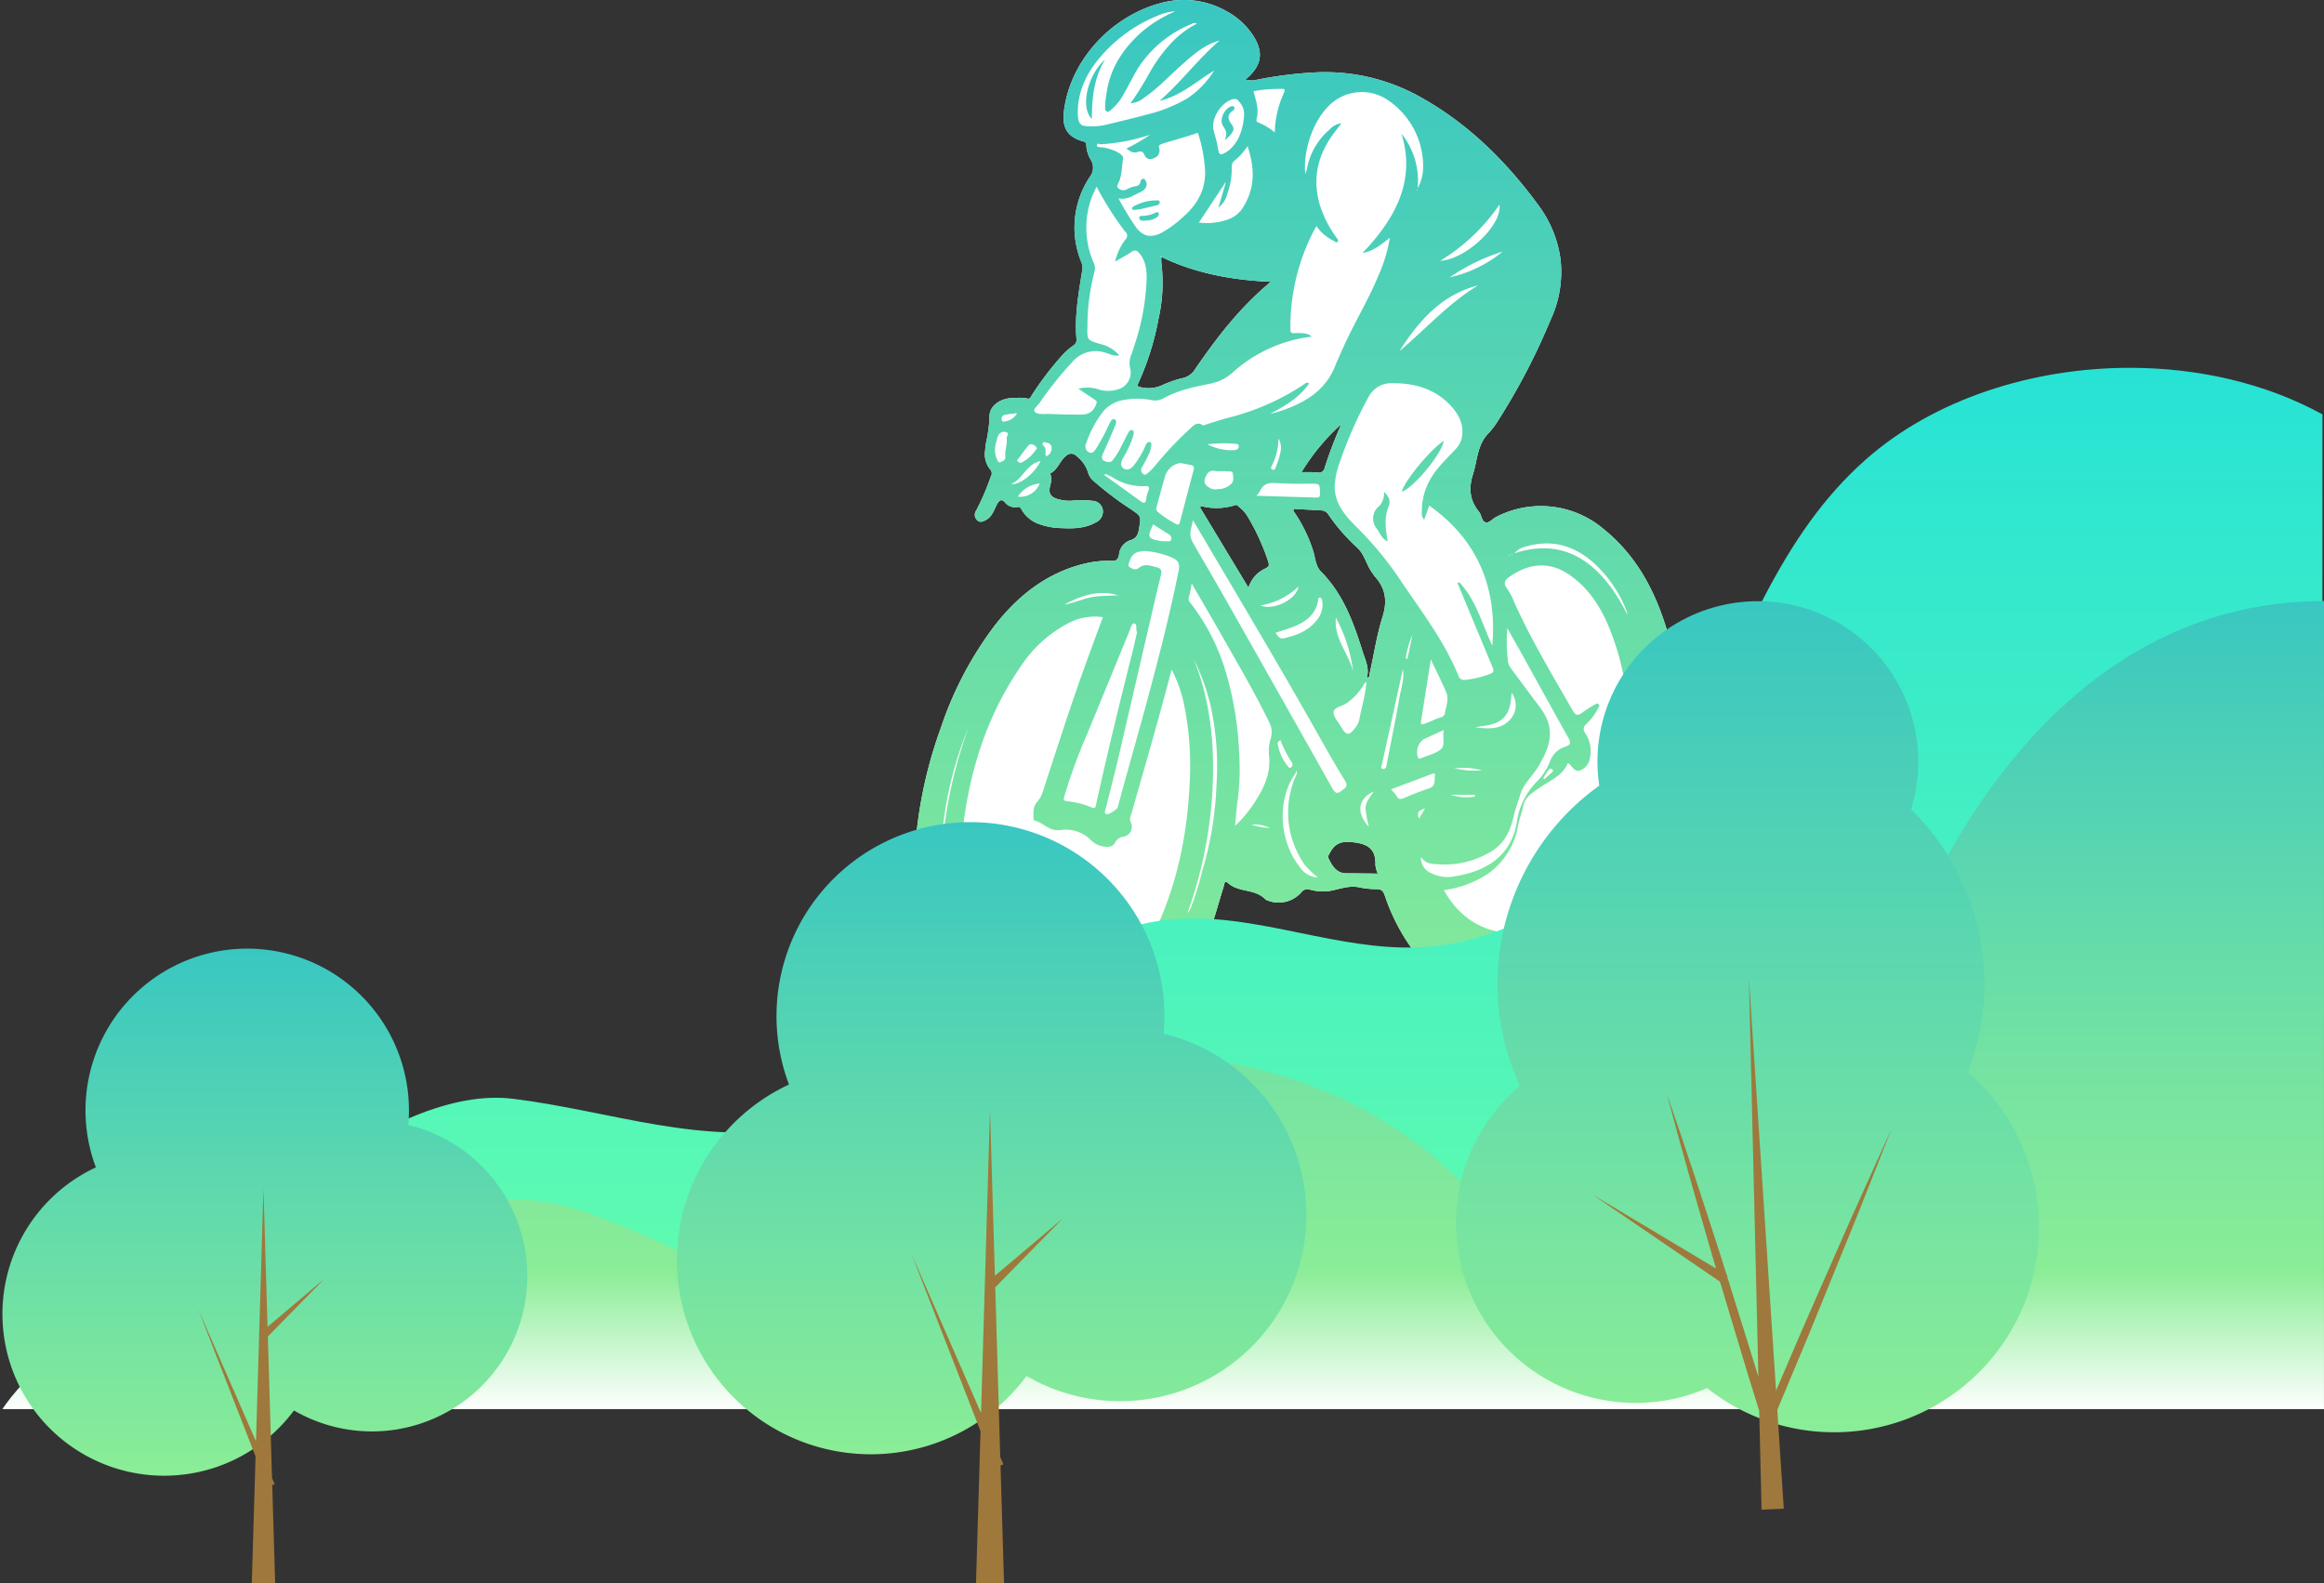 <svg xmlns="http://www.w3.org/2000/svg" xmlns:xlink="http://www.w3.org/1999/xlink" width="477.324" height="325.199" viewBox="0 0 477.324 325.199">
  <rect x="0" y="0" width="477.324" height="325.199" fill="#333333" stroke="none"/>
  <defs>
    <linearGradient id="linear-gradient" x1="0.5" x2="0.5" y2="1" gradientUnits="objectBoundingBox">
      <stop offset="0" stop-color="#39c7c1"/>
      <stop offset="0.73" stop-color="#75e3a2"/>
      <stop offset="1" stop-color="#8aed97"/>
    </linearGradient>
    <linearGradient id="linear-gradient-2" x1="0.5" x2="0.5" y2="1" gradientUnits="objectBoundingBox">
      <stop offset="0" stop-color="#27e3d5"/>
      <stop offset="1" stop-color="#62fcaf"/>
    </linearGradient>
    <linearGradient id="linear-gradient-3" x1="0.5" x2="0.5" y2="1" gradientUnits="objectBoundingBox">
      <stop offset="0" stop-color="#39c7c1"/>
      <stop offset="0.581" stop-color="#75e3a2"/>
      <stop offset="0.828" stop-color="#8aed97"/>
      <stop offset="1" stop-color="#fff"/>
    </linearGradient>
    <linearGradient id="linear-gradient-4" x1="0.5" x2="0.5" y2="1" gradientUnits="objectBoundingBox">
      <stop offset="0" stop-color="#39c7c1"/>
      <stop offset="0.73" stop-color="#75e3a2"/>
      <stop offset="0.99" stop-color="#8aed97"/>
    </linearGradient>
  </defs>
  <g id="main_right" transform="translate(-3455.397 787.494)">
    <g id="illust_bike" transform="translate(3643.128 -787.494)">
      <path id="パス_5916" data-name="パス 5916" d="M157.354,144.92a70.9,70.9,0,0,0-2.635-15.206c-2.455-8.276-6.315-15.574-13.085-21.044A19.959,19.959,0,0,0,119.54,106.2c-.74.376-1.442,1.305-2.17,1.086-.8-.242-.779-1.49-1.325-2.159-1.908-2.333-2.17-4.8-1.238-7.72.923-2.889.85-6.076,3.218-8.457a16.5,16.5,0,0,0,1.925-2.547,133.482,133.482,0,0,0,10.763-20.653,23.237,23.237,0,0,0,2.078-12.44A23.916,23.916,0,0,0,128.344,42.3c-6.795-9.3-14.764-17.122-24.724-22.574a40.017,40.017,0,0,0-21.631-4.83A83,83,0,0,0,70.34,16.4a4.572,4.572,0,0,1-2.29-.046c3.793-3.106,3.5-5.981,1.692-8.9a14.956,14.956,0,0,0-5.493-5.11A17.739,17.739,0,0,0,50.539.674c-9.817,2.633-17.88,11.208-19.572,20.97-.573,3.311-.52,6.2,3.743,7.389.346.1.686.224.669.664A6.466,6.466,0,0,0,36.4,32.972a3.074,3.074,0,0,1-.33,3.418,18.756,18.756,0,0,0-1.646,17.588,2.765,2.765,0,0,1,.134,1.526c-.748,4.672-1.6,9.372-1.187,14.091a1.381,1.381,0,0,1-.667,1.39,13.837,13.837,0,0,0-2.3,2.042,64.388,64.388,0,0,0-6.112,8c-.256.395-.442,1.01-.957.838a9.793,9.793,0,0,0-2.853-.1c-2.574-.091-5.01,1.558-4.965,3.719a28.6,28.6,0,0,1-.724,5.455,13.8,13.8,0,0,0-.176,1.534,4.99,4.99,0,0,0,.968,3.877,1.2,1.2,0,0,1,.188,1.542,50.788,50.788,0,0,1-2.979,6.936,1.523,1.523,0,0,0,.133,1.983c.58.611,1.217.339,1.876-.017,1.279-.69,1.622-2.084,2.265-3.251.449-.816.915-1.111,1.6-.367a2.653,2.653,0,0,0,2.589.963c.462-.1.616.134.815.5a6.711,6.711,0,0,0,3.88,3.086,13.778,13.778,0,0,0,4.026.74c2.449.1,4.94.18,7.3-1.136a2.463,2.463,0,0,0,1.506-2.551,2.205,2.205,0,0,0-2.025-1.895,18.8,18.8,0,0,0-4.451-.031,9.087,9.087,0,0,1-2.771-.329c-1.533-.443-1.983-1.236-1.543-2.852a4.769,4.769,0,0,0,.12-1.919c-.026-.2-.217-.465-.02-.57,1.442-.772,1.864-2.523,3.076-3.5a1.5,1.5,0,0,1,2.216-.006,6.818,6.818,0,0,1,2.364,3.362,3.516,3.516,0,0,0,1.134,1.75,66.724,66.724,0,0,0,7.793,5.889c2.016,1.416,1.971,1.361,1.533,3.986-.2,1.189-.569,1.933-1.728,2.285a3.394,3.394,0,0,0-2.369,2.936c-.168,1.143-.7,1.369-1.635,1.329a19.044,19.044,0,0,0-5.009.46c-7.816,1.757-13.973,6.44-19.012,12.971A73.4,73.4,0,0,0,5.475,149.616,90.717,90.717,0,0,0,.437,171.852a84.419,84.419,0,0,0,.45,21.007c1.559,9.329,4.6,17.934,11.179,24.558,4.658,4.69,10.091,7.015,16.426,6.419,6.549-.617,12.243-3.648,17.218-8.336,6.516-6.139,11.1-13.884,14.433-22.54,1.362-3.542,2.32-7.233,3.449-10.847.139-.444.182-1.4.838-.789,2.26,2.1,5.64,1.114,7.8,3.47.058.063.168.075.254.106a6.184,6.184,0,0,0,7.072-1.629,1.543,1.543,0,0,1,1.768-.542,9.856,9.856,0,0,0,3.863.3c2.035-.323,3.993-1.2,6.152-.789a17.472,17.472,0,0,0,3.648.391c1-.026,1.4.407,1.708,1.314a40.724,40.724,0,0,0,6.885,12.647,24.662,24.662,0,0,0,13.787,8.713c7.574,1.868,14.358.009,20.287-4.676,6.062-4.79,10.2-11.191,13.282-18.391a83.119,83.119,0,0,0,5.824-22.341,75.881,75.881,0,0,0,.594-14.972M72.188,116.757a6.447,6.447,0,0,0-3.5,3.953L58.75,104.242l.176-.3a12.675,12.675,0,0,0,7.092-.2c.336-.112.53.216.764.4a7.055,7.055,0,0,1,1.791,2.043,45.886,45.886,0,0,1,4.194,9.22c.223.7.119,1.009-.58,1.346M57.428,76.278A4.113,4.113,0,0,1,54.8,77.739a26.063,26.063,0,0,0-4.155,1.525,6.883,6.883,0,0,1-4.268.229c-.59-.085-.46-.48-.258-.916A56.439,56.439,0,0,0,50.217,65.45a33.233,33.233,0,0,0,.588-11.4,8.967,8.967,0,0,1,0-1.272c6.918,3.338,14.435,4.757,22.481,5.109-6.421,5.29-11.3,11.7-15.863,18.394M87.779,87.094a86.355,86.355,0,0,0-3.456,9.054,1.156,1.156,0,0,1-1.392.913c-1.065-.126-2.155-.064-3.343-.085a44,44,0,0,1,8.191-9.882m1.012,92.289c-1.948-.006-2.846-1.4-3.622-3a.92.92,0,0,1,.089-.933c1.13-2.252,2.468-2.738,4.932-2.453,2.778.322,4.7,1.214,4.57,4.652a6.277,6.277,0,0,0,.491,1.8c-2.181-.024-4.324-.062-6.459-.068m7.427-52.638c-1.181,3.7-1.748,7.623-2.615,11.458-.079.353.092.9-.614,1.057.583-2-.313-3.7-.861-5.446-1.718-5.476-3.635-10.8-7.357-15.109a11.75,11.75,0,0,0-1-1.1c-1.218-1.092-1.315-2.655-1.7-4.123a30.1,30.1,0,0,0-3.882-8.137.936.936,0,0,1-.254-.828c1.9.1,3.815.22,5.739.314a1.793,1.793,0,0,1,1.431.859,38.911,38.911,0,0,0,5.976,6.852c1.565,1.481,1.866,3.724,3.2,5.339.114.138.173.324.293.454,2.249,2.426,2.7,5.079,1.637,8.406" transform="translate(0.001 0)" fill="#fff"/>
      <path id="パス_5917" data-name="パス 5917" d="M45.09,42.4a9.7,9.7,0,0,1,4.9-1.24c.26.023.477.042.468.372a.614.614,0,0,1-.516.624c-1.311.312-2.622.612-3.692.861-.485.041-.728.074-.969.078-.192,0-.423.041-.491-.2s.145-.419.3-.491m4.4,1.329a6.647,6.647,0,0,1-2.367.606c-.319.013-.848-.107-.865.437-.012.384.4.552.785.57a6.5,6.5,0,0,0,.844-.063,3.827,3.827,0,0,0,1.994-.633c.282-.22.507-.547.358-.871s-.472-.167-.75-.047M36.533,24.452c0-4.321.394-8.386,2.7-12.209-3.509,3.043-5.2,9.754-2.7,12.209m27.057,1.6c.074.124.143.25.208.376a2.154,2.154,0,0,1,.14,2h0c-.058.087-.1.174-.058.244a.181.181,0,0,0,.073.065,1.389,1.389,0,0,0,.148-.175c1.51-1.294,1.852-2.056,1.165-2.973-.782-1.044-1.121-1.979.338-2.953a.458.458,0,0,0,.125-.658c-.108-.18-.265-.221-.511-.152-1.448.4-2.538,2.722-1.81,3.927.061.1.123.2.182.3m36.586,74.929c2.329-.635,8.264-7.807,8.62-10.417-2.641,1.65-8.025,8.157-8.62,10.417M96.538,101a3.852,3.852,0,0,1-1.029,2.977,3.256,3.256,0,0,0-.436,4.657c.623.9.973,2,2.2,2.6-.393-2.507-.769-4.865.19-7.175.478-1.151.113-2.012-.928-3.055m60.221,58.9a83.118,83.118,0,0,1-5.823,22.341c-3.081,7.2-7.221,13.6-13.282,18.39-5.93,4.685-12.714,6.545-20.288,4.676a24.658,24.658,0,0,1-13.786-8.713,40.726,40.726,0,0,1-6.885-12.646c-.3-.907-.709-1.339-1.709-1.314a17.477,17.477,0,0,1-3.648-.392c-2.159-.408-4.118.466-6.153.79a9.856,9.856,0,0,1-3.863-.3,1.544,1.544,0,0,0-1.769.542,6.183,6.183,0,0,1-7.071,1.629c-.087-.031-.2-.043-.254-.107-2.161-2.355-5.54-1.368-7.8-3.47-.656-.61-.7.345-.838.789-1.129,3.615-2.087,7.305-3.449,10.846-3.33,8.657-7.917,16.4-14.433,22.541-4.975,4.687-10.669,7.719-17.218,8.335-6.335.6-11.768-1.728-16.426-6.418-6.579-6.625-9.619-15.23-11.179-24.558a84.4,84.4,0,0,1-.45-21.007,90.649,90.649,0,0,1,5.038-22.235,73.381,73.381,0,0,1,10.973-20.972c5.038-6.531,11.2-11.214,19.011-12.971a19.075,19.075,0,0,1,5.009-.46c.934.041,1.468-.186,1.636-1.328a3.392,3.392,0,0,1,2.369-2.936c1.158-.353,1.53-1.1,1.728-2.286.438-2.625.483-2.571-1.534-3.986a66.847,66.847,0,0,1-7.792-5.889,3.517,3.517,0,0,1-1.135-1.75,6.823,6.823,0,0,0-2.364-3.363,1.5,1.5,0,0,0-2.216.006c-1.212.973-1.634,2.724-3.076,3.5-.2.1-.006.371.02.57a4.776,4.776,0,0,1-.12,1.919c-.441,1.617.009,2.41,1.542,2.853a9.091,9.091,0,0,0,2.771.329,18.766,18.766,0,0,1,4.452.031,2.2,2.2,0,0,1,2.025,1.894,2.465,2.465,0,0,1-1.507,2.552c-2.361,1.316-4.852,1.239-7.3,1.136a13.778,13.778,0,0,1-4.026-.74,6.7,6.7,0,0,1-3.88-3.086c-.2-.362-.353-.592-.815-.5a2.655,2.655,0,0,1-2.589-.963c-.683-.744-1.149-.449-1.6.367-.642,1.167-.985,2.561-2.264,3.25-.659.355-1.3.628-1.877.017a1.524,1.524,0,0,1-.133-1.984,50.9,50.9,0,0,0,2.979-6.936,1.2,1.2,0,0,0-.189-1.541,4.991,4.991,0,0,1-.968-3.877,13.779,13.779,0,0,1,.177-1.533,28.661,28.661,0,0,0,.723-5.455c-.044-2.161,2.391-3.809,4.966-3.718a9.742,9.742,0,0,1,2.852.1c.516.172.7-.444.957-.839a64.385,64.385,0,0,1,6.113-8,13.859,13.859,0,0,1,2.3-2.042,1.38,1.38,0,0,0,.667-1.39c-.412-4.719.439-9.418,1.188-14.091a2.775,2.775,0,0,0-.134-1.526,18.754,18.754,0,0,1,1.646-17.588,3.073,3.073,0,0,0,.329-3.418A6.462,6.462,0,0,1,35.379,29.7c.017-.439-.323-.567-.669-.664-4.262-1.192-4.315-4.078-3.742-7.389C32.658,11.883,40.722,3.308,50.539.675a17.738,17.738,0,0,1,13.71,1.674,14.957,14.957,0,0,1,5.494,5.11c1.811,2.917,2.1,5.792-1.693,8.9a4.582,4.582,0,0,0,2.29.046,83.093,83.093,0,0,1,11.649-1.51,40.022,40.022,0,0,1,21.63,4.83C113.579,25.176,121.548,33,128.344,42.3a23.913,23.913,0,0,1,4.445,11.009,23.24,23.24,0,0,1-2.077,12.441A133.626,133.626,0,0,1,119.949,86.4a16.505,16.505,0,0,1-1.925,2.546c-2.369,2.381-2.3,5.568-3.219,8.458-.932,2.919-.669,5.386,1.238,7.72.547.669.524,1.917,1.326,2.158.728.219,1.43-.709,2.17-1.085a19.958,19.958,0,0,1,22.094,2.475c6.771,5.47,10.63,12.767,13.085,21.043a70.925,70.925,0,0,1,2.636,15.206,75.89,75.89,0,0,1-.6,14.972m-33.451-46.238c7.628-2.54,16.377-1.149,23.23,12.64a5.618,5.618,0,0,0-.19-.826,26.018,26.018,0,0,0-6.434-9.552c-4.026-3.779-8.748-5.23-14.138-3.679a4.4,4.4,0,0,0-2.468,1.417m-.6.229c0,.022.058.059.089.088l.1-.177-.1-.1a.865.865,0,0,0-.084.186m-.478.332c.022.009.069-.017.089-.041s0-.055,0-.083c-.031-.015-.07-.049-.091-.041-.128.049-.129.112,0,.165m-6.953,35.172c2.718.342,5.47.568,7.405-1.879a4.269,4.269,0,0,0,.061-5.173c-.155,1.984-.31,4.013-1.932,5.374-1.577,1.325-3.622,1.307-5.535,1.677m1.433,8.875a14.051,14.051,0,0,0-5.771-.414c.965.141,1.928.337,2.9.408.953.069,1.913.009,2.872.006m-6.484,4.984a10.312,10.312,0,0,0,4.985.389c0-.13,0-.259,0-.388h-4.984m-4.406-59.391-1.034,2.889a1.637,1.637,0,0,1-.482-1.378,12.835,12.835,0,0,1,1.087-5.612c1.2-2.909,3.487-4.957,5.547-7.192a5.345,5.345,0,0,0,1.526-2.413c.64-2.854-.578-5.084-2.373-6.967-3.186-3.343-7.358-4.5-11.857-4.467a5.232,5.232,0,0,0-4.878,2.823,84.1,84.1,0,0,0-5.759,13,17.423,17.423,0,0,0-1.2,5.24c-.051,3.406,1.907,5.849,4.049,8.038a71.321,71.321,0,0,1,8.833,10.439c4.37,6.615,9.418,12.923,12.554,20.57a1.185,1.185,0,0,0,1.426.817,19.348,19.348,0,0,0,4.231-.926c1.762-.593,1.763-.636,1.044-2.362l-6.907-16.578.345-.187c3.532,3.679,4.732,8.737,6.8,13.015,1.044-12.033-3.133-21.8-12.951-28.746m2.9,46.7c.008-.174.045-.346.081-.6-1.455.664-2.818,1.268-4.163,1.906a3.284,3.284,0,0,0-1.129,3.713c.2.379.437.25.7.138,1.364-.582,2.936-.905,4.03-1.831.763-.645.429-2.175.481-3.323m.3-4.007c.239-1.425.9-2.907.293-4.345-.926-2.2-2.013-4.311-3.166-6.744-.7,4.419-1.363,8.564-2.021,12.724-.087.553.159.712.64.518.781-.315,1.58-.592,2.33-.973.678-.344,1.778-.311,1.923-1.18m-6.608-17a.4.4,0,0,0-.018.106c0,.012.042.02.064.03a.4.4,0,0,0,.016-.106c0-.012-.04-.02-.062-.03m-1.415,5.708.352.024q.517-2.459,1.034-4.911a18.3,18.3,0,0,0-1.386,4.887m-8.269,30.8c.036-1.412.939-2.291,1.682-3.493-3.3,1.576-3.627,4.343-.951,7.336a19.519,19.519,0,0,1-.731-3.843m-6.547-19.764c-.047.956.941,1.983,1.513,2.958,1.132,1.93,1.652,1.942,3.023.119a4.1,4.1,0,0,0,.79-1.786c.456-2.517,1.262-4.956,1.384-7.506-.372.146-.509.562-.738.913a11.747,11.747,0,0,1-3.486,3.561c-.875.564-2.436.711-2.487,1.74m4-8.415a31.4,31.4,0,0,0-3.526-11c-.463,4.188,2.537,7.222,3.526,11m6.047-11.127c1.06-3.328.612-5.98-1.637-8.407-.12-.129-.18-.316-.293-.453-1.333-1.616-1.633-3.859-3.2-5.34a38.857,38.857,0,0,1-5.976-6.852,1.793,1.793,0,0,0-1.431-.859c-1.925-.094-3.842-.209-5.739-.315a.936.936,0,0,0,.253.828,30.11,30.11,0,0,1,3.882,8.137c.383,1.469.48,3.032,1.7,4.124a11.678,11.678,0,0,1,1,1.1c3.722,4.307,5.639,9.633,7.357,15.109.548,1.746,1.443,3.448.861,5.446.705-.155.534-.7.614-1.056.867-3.835,1.434-7.754,2.615-11.458M59.826,98.093c-.473,1.144.173,1.657.883,2.114a2.263,2.263,0,0,0,1.706.255,3.732,3.732,0,0,0,2.544-.91c.825-.616.591-1.457.533-2.2-.057-.724-.815-.462-1.235-.533-.787-.132-1.637.05-2.421-.084-1.128-.194-1.6.368-2.01,1.361m5.86-5.631c.555-.037.982-.2,1.01-.755.03-.6-.508-.513-.933-.566a28.261,28.261,0,0,0-5.482.116,10.465,10.465,0,0,0,5.405,1.205m-6.76,11.485-.176.3L68.69,120.71a6.451,6.451,0,0,1,3.5-3.953c.7-.336.8-.642.579-1.346a45.88,45.88,0,0,0-4.194-9.22,7.049,7.049,0,0,0-1.791-2.044c-.233-.18-.427-.508-.764-.4a12.674,12.674,0,0,1-7.092.2m14.709-8.594c-.122.324-.629.921.016,1.122.549.172.647-.5.784-.884a13.551,13.551,0,0,0,.8-2.661,3.594,3.594,0,0,0-.4-2.854,11.973,11.973,0,0,1-1.2,5.277M71.056,100.9a5.262,5.262,0,0,1-.764.932l8.584.259c1.231.037,2.465.066,3.7.112.58.021.826-.1.81-.833-.047-2.059,0-2.025-2.071-2.008-2.113.017-4.225.028-6.315-.1-1.6-.1-3.117-.3-3.944,1.639M82.93,97.062a1.157,1.157,0,0,0,1.393-.913,86.215,86.215,0,0,1,3.456-9.055,44.021,44.021,0,0,0-8.192,9.883c1.188.021,2.278-.041,3.343.085M71.184,124.348c2.607,1.152,7.37-1.192,7.783-3.886a14.554,14.554,0,0,1-7.783,3.886m3.084,5.617c.441.705.86,1.347,1.7,1.145,2.547-.611,4.994-1.458,6.742-3.717a4.935,4.935,0,0,0,1.129-4c-.06-.348-.2-.627-.579-.635-.23,0-.228.213-.251.4-.383,2.9-2.326,4.4-4.7,5.417-1.3.557-2.662.925-4.044,1.4m41.587-71.357c-7.557,1.941-12.193,7.326-16.164,13.511,5.373-4.5,10.062-9.825,16.164-13.511M103.308,39.148l.084-.161-.083-.081a.839.839,0,0,0-.074.167c0,.021.047.05.073.076m6.722,17.814A26,26,0,0,0,120.9,51.676a40.318,40.318,0,0,0-10.867,5.286m-1.958-3.4c5.211-.236,12.771-7.3,12.165-11.533a39.482,39.482,0,0,1-12.165,11.533M69.727,18.731c.46,1.872,1.191,3.655.625,5.7a.592.592,0,0,0,.416.76,12.5,12.5,0,0,1,3.326,2A20.542,20.542,0,0,1,75.963,19.1c.348-.764.081-.867-.48-.838a31.7,31.7,0,0,0-5.755.466M46.479,39.468c-1.389.617-2.683,1.67-4.5,1.261a62.045,62.045,0,0,0,3.707,6.089c1.415,1.775,3.048,2.117,5.238.949a23.5,23.5,0,0,0,4.536-3.379c2.836-2.54,4.431-5.548,4.323-9.235A30.1,30.1,0,0,0,58.3,27.269c-2.482.892-6.711,2.011-7.339,2.28-.4.172-.856.25-.6.938a1.6,1.6,0,0,1-.974,1.946c-.816.419-1.651.33-2.028-.555-.3-.712-.66-.933-1.5-.645-.766.262-1.461-.107-2.236-.727a34.257,34.257,0,0,0,4.845-2.827,38.594,38.594,0,0,1-10.139,1.957c-.249.011-.666-.372-.758.188-.068.414.42.372.695.411a9.518,9.518,0,0,1,3.6,1.054c.537.318,1.176.747,1.06,1.4-.285,1.6-.183,3.234-.9,4.8-.17.373-.526.832-.022,1.2a1.458,1.458,0,0,0,1.528.279,7.244,7.244,0,0,1,1.616-.654c.711-.092,1.238-.21,1.368-1.062a.658.658,0,0,1,.5-.529c.36-.075.451.235.583.469.454.808.029,1.765-1.111,2.271m4.209,13.094-.081.093.081.15c.025-.03.076-.066.071-.087a.674.674,0,0,0-.071-.157M46.123,78.578c-.2.436-.333.831.257.916a6.876,6.876,0,0,0,4.267-.228A26.071,26.071,0,0,1,54.8,77.74a4.116,4.116,0,0,0,2.624-1.461c4.563-6.69,9.441-13.1,15.863-18.394-8.046-.353-15.562-1.772-22.481-5.109a8.881,8.881,0,0,0,0,1.272,33.263,33.263,0,0,1-.588,11.4,56.508,56.508,0,0,1-4.094,13.127M65.884,32.953a1.532,1.532,0,0,0-.627,1.4,14.969,14.969,0,0,1-.933,5.515,4.947,4.947,0,0,1-1.807,2.778c.517-1.758.965-3.283,1.412-4.806h0c.015-.108.068-.3.04-.308-.167-.063-.151.086-.169.188l-5.294,8a12.909,12.909,0,0,0,5.806-.581,5.982,5.982,0,0,0,3.359-2.694c2.545-4.151,2.191-8.211.835-12.452a12.575,12.575,0,0,1-2.622,2.96M61.54,26.811c.344,1.26.7,2.526.923,3.826.2,1.149.407,1.321,1.483.71a5.417,5.417,0,0,0,1.129-.849,8.279,8.279,0,0,0,1.49-2,12.115,12.115,0,0,0,1.222-5.011,3.368,3.368,0,0,0-.67-2.175,6.791,6.791,0,0,0-.471-.6,1.029,1.029,0,0,0-1.064-.364c-2.495.589-4.685,4.1-4.041,6.461M39.276,25.667c2.831-.7,5.682-1.347,8.519-2.134a30.005,30.005,0,0,0,8.276-3.292,18.555,18.555,0,0,0,5.571-5.753c-3.676,2.244-6.941,5.257-11.208,6.22,4.418-3.833,7.891-8.571,12.335-12.394-3.21.871-5.58,3.058-7.979,5.191-2.471,2.2-4.726,4.65-7.465,6.511a4.906,4.906,0,0,1-2.853,1.2,66.8,66.8,0,0,0,3.852-6.169,31.722,31.722,0,0,1,4.867-6.588,19.481,19.481,0,0,1,4.891-3.6.985.985,0,0,0-1,.033,23.738,23.738,0,0,0-9.7,7.205c-1.779,2.115-2.8,4.641-4.186,6.973a10.756,10.756,0,0,1-2.5,3.283c-.338.258-.664.768-1.149.521-.4-.2-.276-.678-.292-1.068a14.213,14.213,0,0,1,.236-2.269c.645-5.266,3.321-9.513,7.409-13.085a26.509,26.509,0,0,1,6.767-4.127,10.155,10.155,0,0,0-2.6.505A30.524,30.524,0,0,0,38.341,11.62c-3.007,3.479-4.833,7.416-4.693,11.895.034,1.11.218,2.269,1.483,2.364a12.964,12.964,0,0,0,4.145-.212m-18,69.068a.709.709,0,0,0,.97.193,7.553,7.553,0,0,0,2.641-2.36c.13-.164.258-.33.371-.475a1.4,1.4,0,0,0-.691-.7.841.841,0,0,0-1.178.244c-.627.763-1.2,1.574-1.788,2.371-.162.219-.558.376-.326.732M18,86.2c.088.582.529.369.846.328a3.181,3.181,0,0,0,2.322-1.672c-.961.126-1.713.19-2.456.335A.815.815,0,0,0,18,86.2m1.059,2.627a1.3,1.3,0,0,0-1.778.672c-.55,1.568-.993,3.2-.271,4.774.16.348.293.864.836.62.43-.193.975-.355.9-1.056-.123-1.194.365-2.373.323-3.673-.213-.369.575-1.1-.014-1.338m6.758,10.484a5.987,5.987,0,0,0-4.5,2.7,4.278,4.278,0,0,0,4.5-2.7m.171-4.585c-2.842.5-3.62,3.693-6.06,4.721,1.9.13,4.83-2.181,6.06-4.721m2.27-2.685a1.014,1.014,0,0,0-.944-1.072c-.293-.049-.609-.379-.864.034-.2.331.147.546.305.722.5.555.12,1.318.355,1.982a1.611,1.611,0,0,0,1.148-1.665m9.1-8.851c.22-.521.256-.763-.136-1.027-1.139-.768-2.28-1.525-3.465-2.317a7.507,7.507,0,0,1,4.281.175,6.226,6.226,0,0,0,3.52.034,3.594,3.594,0,0,0,2.812-4.515,4.518,4.518,0,0,1,.253-2.682c.274-.676.48-1.378.7-2.072a47.8,47.8,0,0,0,2.455-13.464c.037-1.992-.228-3.974-1.641-5.451a.963.963,0,0,0-1.455-.128c-1.008.671-2.079,1.234-3.386,1.995a12.1,12.1,0,0,1,2.084-4.485,1.1,1.1,0,0,0-.048-1.726,4.332,4.332,0,0,1-.424-.559,64.652,64.652,0,0,1-5.408-8.639c-.378.829-.7,1.454-.953,2.1a17.969,17.969,0,0,0,.379,13.6,2.614,2.614,0,0,1,.148,1.761,44.158,44.158,0,0,0-1.453,11.314c-.064,2.764-.028,2.732,2.5,3.524A7.214,7.214,0,0,1,42.153,73c-1.2.237-2.074-.366-3.022-.617a6.31,6.31,0,0,0-6.6,1.948,70.8,70.8,0,0,0-6.7,8.379c-.419.578-1.337,1.3-1.119,1.724.349.677,1.375.58,2.17.62.2.01.406-.034.608-.029,1.773.043,3.546.14,5.332.124,1.691-.014,3.54.39,4.53-1.956m1.7,11.458c.563.265,1.255.535,1.808-.187A13.609,13.609,0,0,0,42.037,92.7c.675-1.243,1.285-2.519,1.942-3.771.184-.348.488-.733.875-.558.369.166.316.593.2,1.023A19.02,19.02,0,0,1,43,93.953c-.456.8-.815,1.755.1,2.309.843.507,1.624-.095,2.175-.844a17.715,17.715,0,0,0,2.21-3.766c.189-.464.47-1.012.993-.831.446.155.222.78.169,1.167a5.2,5.2,0,0,1-.508,1.492c-.4.84-.826,1.671-1.3,2.471a.979.979,0,0,0,.2,1.376c.455.436.8-.038,1.087-.271a9.845,9.845,0,0,0,1.4-1.408,70.043,70.043,0,0,1,7.005-7.436c.81-.736,1.541-1.706,2.744-.879.2.135.4-.048.6-.111,1.511-.473,3.021-.966,4.549-1.383a49.688,49.688,0,0,0,15.733-6.93c.287-.2.544-.465.994-.146-2.041,2.967-5,4.65-8.036,6.236a23.29,23.29,0,0,0,3.147-.913c4.45-1.663,8.3-4.083,10.2-8.839.546-1.367,1.176-2.7,1.776-4.048,2.185-4.9,5.037-9.484,7.07-14.425a30.938,30.938,0,0,0,2.415-7.92c-1.763,1.329-3.279,2.718-5.626,3.123,6.984-7.286,10.966-15.1,8.01-24.53a15.409,15.409,0,0,1,3.33,11.207,9.059,9.059,0,0,0,1.13-4.437,16.425,16.425,0,0,0-7.206-13.63,9.537,9.537,0,0,0-12.1,1.082c-3.3,3.186-5.4,9.284-4.895,14.092.153-.5.293-.844.366-1.2a13.873,13.873,0,0,1,4.593-7.933,3.906,3.906,0,0,1,2.45-1.3c-.516.678-1.035,1.353-1.545,2.035-3.375,4.516-4.381,9.3-2.956,14.47a23.055,23.055,0,0,0,3.537,7.03c.166.239.433.482.2.774-.3.376-.532-.039-.758-.139a9.219,9.219,0,0,1-3.617-3.065A42.693,42.693,0,0,0,77.309,67.7c.011.649.244.756.84.733,2.11-.079,2.878.1,3.523.717A29.376,29.376,0,0,0,65.645,76.33a9.6,9.6,0,0,1-4.589,2.433c-3.336.686-6.7,1.312-9.788,3.037a3.508,3.508,0,0,1-2.448.393,14.78,14.78,0,0,0-5.3-.11A7.009,7.009,0,0,0,38.711,84.7a22.29,22.29,0,0,0-3.35,6.354,1.36,1.36,0,0,0,.552,1.837c.685.391,1.125-.247,1.516-.8a41.861,41.861,0,0,0,2.447-4.517c.331-.611.643-1.735,1.337-1.418.663.3.068,1.325-.2,1.975-.694,1.7-1.45,3.389-2.215,5.068-.278.611-.322,1.179.256,1.45M53.8,107.634c.5.237.68.1.806-.384.943-3.6,1.877-7.188,2.827-10.764.143-.54.013-.846-.5-.949-.814-.162-1.628-.32-2.219-.436a3.852,3.852,0,0,0-3.15,2.718c-.612,2.071-1.157,4.163-1.726,6.252a.917.917,0,0,0,.3,1.142,22.53,22.53,0,0,0,3.668,2.421m-1.55,2.065c-1.057-.655-2.1-1.331-3.142-1.994-1.228,2.687-1.152,2.887,1.434,3.407a5.891,5.891,0,0,0,1.255.054c.349-.007.807.2.992-.3.2-.553-.106-.9-.539-1.169m-4.534-7.406a6.8,6.8,0,0,1,.43-1.521c.2-.613.2-.94-.6-.918a11.266,11.266,0,0,1-6.763-1.8,10.019,10.019,0,0,0-1.509-.692l-.194.222c2.44,1.757,4.9,3.509,7.353,5.309.779.573,1.19.585,1.278-.6m-3.436,14.2c.5.335,1.225.695,1.781.23,1.328-1.11,2.588-.471,3.867-.175.739.17,1.008.7.8,1.523q-.6,2.406-1.163,4.83Q45.833,139,42.035,155.37c-.84,3.593-1.777,7.17-2.676,10.768-.1.389-.372.829.143,1.076.4.192,2.2-.91,2.332-1.391.5-1.838.987-3.679,1.5-5.508,4-14.336,8.049-28.5,10.963-42.794.351-1.725.141-2.338-1.411-3.033a17,17,0,0,0-5.438-1.307c-1.878.06-2.68.649-3.137,1.977-.16.466-.483,1.036-.03,1.34m-8.722,34.278a109.128,109.128,0,0,0-4.6,12.513c-.151.544-.542,1.177.47,1.288a16.665,16.665,0,0,1,5.045,1.27c.639.287.748.152.9-.553,2.31-10.517,4.852-20.885,7.438-31.153.363-1.439.672-2.889.992-4.272-.339-.644.159-1.678-.6-1.815-.477-.087-.653.831-.871,1.363q-4.367,10.64-8.775,21.358m-4.651-26.608c1.836-.271,3.57-1.1,5.406-1.473.235-.048.47-.088.7-.122,1.612-.232,3.227-.175,4.843-.313.026.008.052.012.077.021l.043.017c.025.08.034.186.169.065l-.169-.065a.2.2,0,0,0-.017-.046l-.027.029.027-.03-.107.008c-3.866-1.157-7.454.031-10.951,1.908M5.5,179.027a94.942,94.942,0,0,1,5.713-29.661A74.991,74.991,0,0,0,5.5,179.027M17.431,207.1c2.44,2.571,5.311,4.242,8.682,4.273,5.279.049,9.761-2.463,13.718-6.237a45.825,45.825,0,0,0,9.317-13.165c4.855-9.891,7.008-20.521,7.481-31.459a61.9,61.9,0,0,0-1.169-15.783,26.73,26.73,0,0,0-2.551-7.166c-.127.468-.211.771-.29,1.076-2.5,9.54-5.281,19.069-8.023,28.678a1.873,1.873,0,0,0-.12,1.488,2.082,2.082,0,0,1-1.289,3.021,2.274,2.274,0,0,0-1.93,1.323,1.649,1.649,0,0,1-1.462.791,4.722,4.722,0,0,1-3.537-1.454,7.29,7.29,0,0,0-6.086-2.008c-2.337.4-3.545-1.46-5.359-1.907-.117-.029-.256-.277-.265-.433-.066-1.213-.124-2.482.735-3.417a5.262,5.262,0,0,0,1.127-2c2.743-8.345,5.383-16.676,8.312-24.852,1.33-3.712,2.708-7.4,4.066-11.1a11.625,11.625,0,0,0-7.074,1.22,26.282,26.282,0,0,0-9.9,9.062C14,148.44,10.5,161.457,9.528,175.522a66.541,66.541,0,0,0,.87,15.811c1.012,5.939,2.943,11.457,7.033,15.767m32.817-7.975a38.076,38.076,0,0,1-11.286,12.38c-5.141,3.824-10.716,5.438-16.837,3.7-.608-.173-1.239-.831-2.066-.192,4.9,2.876,9.8,2.776,14.758.513,5.53-2.526,9.779-6.819,13.224-12.187.435-.677.915-1.325,1.3-2.035a5.32,5.32,0,0,0,.908-2.178m10.646-54.271a44.9,44.9,0,0,0-3.428-9.433c3.254,8.11,4.25,16.772,3.884,25.71a88.57,88.57,0,0,1-5.193,26.435,4.457,4.457,0,0,0,.848-1.5,63.792,63.792,0,0,0,2.2-7.191,70.062,70.062,0,0,0,2.909-17.519,57.781,57.781,0,0,0-1.224-16.507m12.22,25.255a6.662,6.662,0,0,0-3.8-.7,15.669,15.669,0,0,0,3.8.7M72.97,148.39c-3.05-6.265-6.537-12.168-9.884-18.067-1.953-3.443-3.946-6.831-6.063-10.491a24.1,24.1,0,0,1-.545,2.735,1.136,1.136,0,0,0,.24,1.222,42.811,42.811,0,0,1,7.51,14.911,67.4,67.4,0,0,1,2.544,15.928,49.816,49.816,0,0,1-.313,9.849c-.237,1.639-.336,3.3-.517,5.155a26.674,26.674,0,0,0,3.912-4.663c1.913-2.907,3.445-5.96,3.079-9.661a8.847,8.847,0,0,1,.292-3.506,4.429,4.429,0,0,0-.255-3.412m3.649,8.792c.218.23.42.778.844.412a.773.773,0,0,0,.043-1.113,24.66,24.66,0,0,1-2.253-4.449c-.351.2-.661.435-.532.881a9.785,9.785,0,0,0,1.9,4.269m6.326,23.045a16.243,16.243,0,0,1-2.92-2.876,21.963,21.963,0,0,1-1.778-3.359,18.489,18.489,0,0,1,.347-14.984h0c.012-.152.045-.4.051-.517,0-.039,0-.063-.006-.065-.347-.082-.2.239-.265.4-3.742,5.088-3.57,13.644.785,19.163a4.664,4.664,0,0,0,3.786,2.236m3.005-18.243c.546.971,1.023,1.12,1.782.491.65-.539,1.58-.831.753-2.174-2.2-3.571-4.247-7.215-6.287-10.825C73.906,134.8,65.481,120.765,57.3,106.85c-.817,3.193-.788,3.323.649,5.791,2.045,3.512,4.109,7.046,6.142,10.633q10.693,18.868,21.862,38.71m9.3,17.467a6.3,6.3,0,0,1-.491-1.8c.135-3.439-1.793-4.331-4.57-4.652-2.463-.286-3.8.2-4.932,2.453a.921.921,0,0,0-.089.933c.776,1.6,1.675,3,3.623,3,2.136.006,4.278.044,6.459.068m1.857-22.643c.868-4.48,1.8-8.931,2.564-13.4.339-1.974,1.077-3.886.73-5.956q-1.052,4.8-2.11,9.63-1.114,5.056-2.247,10.133c-.06.267-.257.595.158.71a.6.6,0,0,0,.721-.3,3.426,3.426,0,0,0,.184-.823m8.655,5.141c1.447-.462,1.091-1.688,1.219-2.713.052-.421-.23-.405-.558-.28-2.765,1.053-5.53,2.084-8.462,3.185a8.386,8.386,0,0,1,1.11,1.312c.42.824.908.743,1.61.446,1.669-.707,3.353-1.4,5.081-1.95m-.812,4.112c-1.174.352-1.789.789-1.228,2.1l1.228-2.1m1.111,13.217a7.412,7.412,0,0,0,4.571.793c5.186-.778,11.756-3.06,13.147-11.036a14.75,14.75,0,0,1,3.926-8.262,12.417,12.417,0,0,0,2.895-4.324,4.914,4.914,0,0,1,3.261-3.106c1.078-.381,1.027-.9.507-1.827-3.028-5.385-5.967-10.751-8.905-16.051-1.135-2.046-2.284-4.073-3.615-6.445a33.422,33.422,0,0,0,.164,6.972,2.827,2.827,0,0,0,.593,1.295c1.447,1.991,2.948,3.955,4.414,5.958,1.377,1.882,3.02,3.632,3.449,6.07.545,3.1-.779,5.613-2.237,8.106-1.17,2-3.048,3.506-3.733,5.844-.44,1.5-1.028,2.964-1.368,4.495-.758,3.413-2.3,6.115-5.49,7.641a18.134,18.134,0,0,1-9.462,2.159c-1.475-.121-3,.092-4.048-1.53a3.3,3.3,0,0,0,1.93,3.248M131.1,158.053c-.357-.364-.637-.077-.836.2-.367.5-.691,1.042-1.032,1.567l.22.236c.48-.435.962-.867,1.439-1.305.2-.184.536-.362.21-.693m-9.837,33.5c4.885.558,9.115-1.385,12.775-4.415,3.48-2.88,5.772-6.718,7.721-10.889a52.51,52.51,0,0,0,5.059-20.713c.248-7.728-.252-15.4-2.648-22.774-1.862-5.731-4.361-11.049-9.461-14.625-4.166-2.922-8.391-2.478-12.384.315-.98.686-1.384,1.33-.5,2.465a13.1,13.1,0,0,1,1.441,2.755c3.408,7.613,7.765,14.839,12.013,22.255.554.969,1.027,1.159,1.908.476a29.5,29.5,0,0,1,2.561-1.639c.244-.153.531-.348.813-.148.442.315.019.648-.081.9a11.22,11.22,0,0,1-2.44,3.236,1.286,1.286,0,0,0-.135,1.892,6.743,6.743,0,0,1,.929,5.012,3.185,3.185,0,0,1-1.969,2.563c-1.133.442-1.612-.7-2.293-1.31a1.31,1.31,0,0,0-.321-.134c-.743,1.891-2.341,2.9-3.963,3.881-.62.376-1.24.755-1.832,1.172-1.392.98-2.938,1.786-3.331,3.751-.267,1.336-.817,2.607-1.052,3.951a15.2,15.2,0,0,1-6.414,10.086,22.028,22.028,0,0,1-8.84,3.228c2.83,4.969,6.943,8.081,12.442,8.71M149.1,166.2c-.207-.059-.516.024-.413.2.429.746-.329,1.067-.5,1.544-2.14,6.128-4.278,12.3-8.416,17.377-5.453,6.69-12.263,10.016-21.039,8.214a3.1,3.1,0,0,0-2.163.2c.785,1.346,2.162,1.377,3.243,1.945a11.118,11.118,0,0,0,7.132,1.026c7.523-1.235,12.466-6.224,16.474-12.349,2.488-3.8,3.978-8.164,5.49-12.466a15.841,15.841,0,0,0,.952-4.529,1,1,0,0,0-.766-1.16" transform="translate(0 0)" fill="url(#linear-gradient)"/>
    </g>
    <path id="パス_5150" data-name="パス 5150" d="M450.879,135.729v185.2S92.927,319.472.148,320.732c21.306-16.038,54.111-47.461,79.039-44.43,19.788,2.407,39.723,9.992,59.028,5.573,29.506-6.75,45.032-38.87,75.317-42.313,9.2-1.044,18.3.824,27.424,2.691,7.929,1.622,15.882,3.247,23.946,2.957,26.123-.94,45.386-21.244,56.305-41.462S339.018,160.891,357.2,144.9c13.963-12.285,34.091-18.735,54.123-18.735,13.936,0,27.82,3.12,39.56,9.566" transform="translate(3481.52 -838.109)" fill="url(#linear-gradient-2)"/>
    <path id="パス_5152" data-name="パス 5152" d="M0,359.749s16.9-27.143,52.214-20.475c0,0,33.357-33.336,69.737-19.261S159,342.237,159,342.237s34.455-61.213,86.156-54.684,67.468,43.627,67.468,43.627,8.861-56.154,74.278-55.886c0,0,22.833-81.525,89.918-81.525v165.98Z" transform="translate(3455.897 -857.802)" fill="url(#linear-gradient-3)"/>
    <path id="合体_797" data-name="合体 797" d="M51.576,161.66A36.906,36.906,0,0,1,13.119,99.577a50.06,50.06,0,0,1,16.3-61.664q-.227-1.5-.319-3.051a32.948,32.948,0,1,1,64.347,7.927,50.075,50.075,0,0,1,11.688,53.97,42.084,42.084,0,0,1-25.017,73.9c-.83.048-1.659.072-2.48.072A41.909,41.909,0,0,1,51.576,161.66Z" transform="translate(3754.448 -664.033)" stroke="rgba(0,0,0,0)" stroke-width="1" fill="url(#linear-gradient-4)"/>
    <path id="パス_6006" data-name="パス 6006" d="M483.33,85.92c-2.255,4.962-4.4,9.97-6.607,14.953-2.178,4.995-4.417,9.964-6.545,14.98l-3.826,8.93L460.78,40.106l1.947,81.825q-1.186-3.9-2.414-7.787L456.3,101.317l.124-.194-.227-.136-1.135-3.627c-3.605-11.158-7.217-22.313-11.1-33.388,2.993,11.346,6.252,22.608,9.517,33.87l.556,1.852-25.26-15.112,26.07,17.817,3.689,12.289c1.4,4.751,2.875,9.48,4.357,14.205l.484,20.339,4.568-.205-1.335-20.3,5.111-12.221c2.121-5.018,4.13-10.084,6.2-15.124,2.044-5.053,4.146-10.079,6.14-15.151l6.006-15.209Z" transform="translate(3353.826 -626.629)" fill="#9e783c"/>
    <g id="グループ_12373" data-name="グループ 12373" transform="translate(3455.897 -592.653)">
      <path id="合体_799" data-name="合体 799" d="M0,75.06A33.22,33.22,0,0,1,19.193,44.941a33.217,33.217,0,1,1,64.3-11.728q0,1.528-.135,3.021a31.914,31.914,0,1,1-23.48,58.635A33.215,33.215,0,0,1,0,75.06Z" transform="translate(0 0)" stroke="rgba(0,0,0,0)" stroke-width="1" fill="url(#linear-gradient-4)"/>
      <path id="パス_6012" data-name="パス 6012" d="M242.7,114.94l-.543-1.24-.86-29.075,11.6-11.834-11.663,9.854L240.4,54.277l-1.538,51.884-11.859-27.12,11.768,30.214L238,135.3h4.8l-.6-20.157Z" transform="translate(-186.785 -4.947)" fill="#9e783c"/>
    </g>
    <g id="グループ_12372" data-name="グループ 12372" transform="translate(3594.429 -618.629)">
      <path id="合体_798" data-name="合体 798" d="M0,90.015A39.831,39.831,0,0,1,23.017,53.9a39.837,39.837,0,1,1,77.11-14.066q0,1.831-.162,3.621a38.273,38.273,0,1,1-28.156,70.318A39.835,39.835,0,0,1,0,90.015Z" transform="translate(0 0)" stroke="rgba(0,0,0,0)" stroke-width="1" fill="url(#linear-gradient-4)"/>
      <path id="パス_6016" data-name="パス 6016" d="M280.109,118.694l-.651-1.488-1.033-34.868,13.916-14.192L278.356,79.962l-1.007-34.019-1.843,62.222L261.283,75.642,275.4,111.876l-.926,31.241h5.756l-.715-24.175Z" transform="translate(-213.045 13.217)" fill="#9f783b"/>
    </g>
  </g>
</svg>
